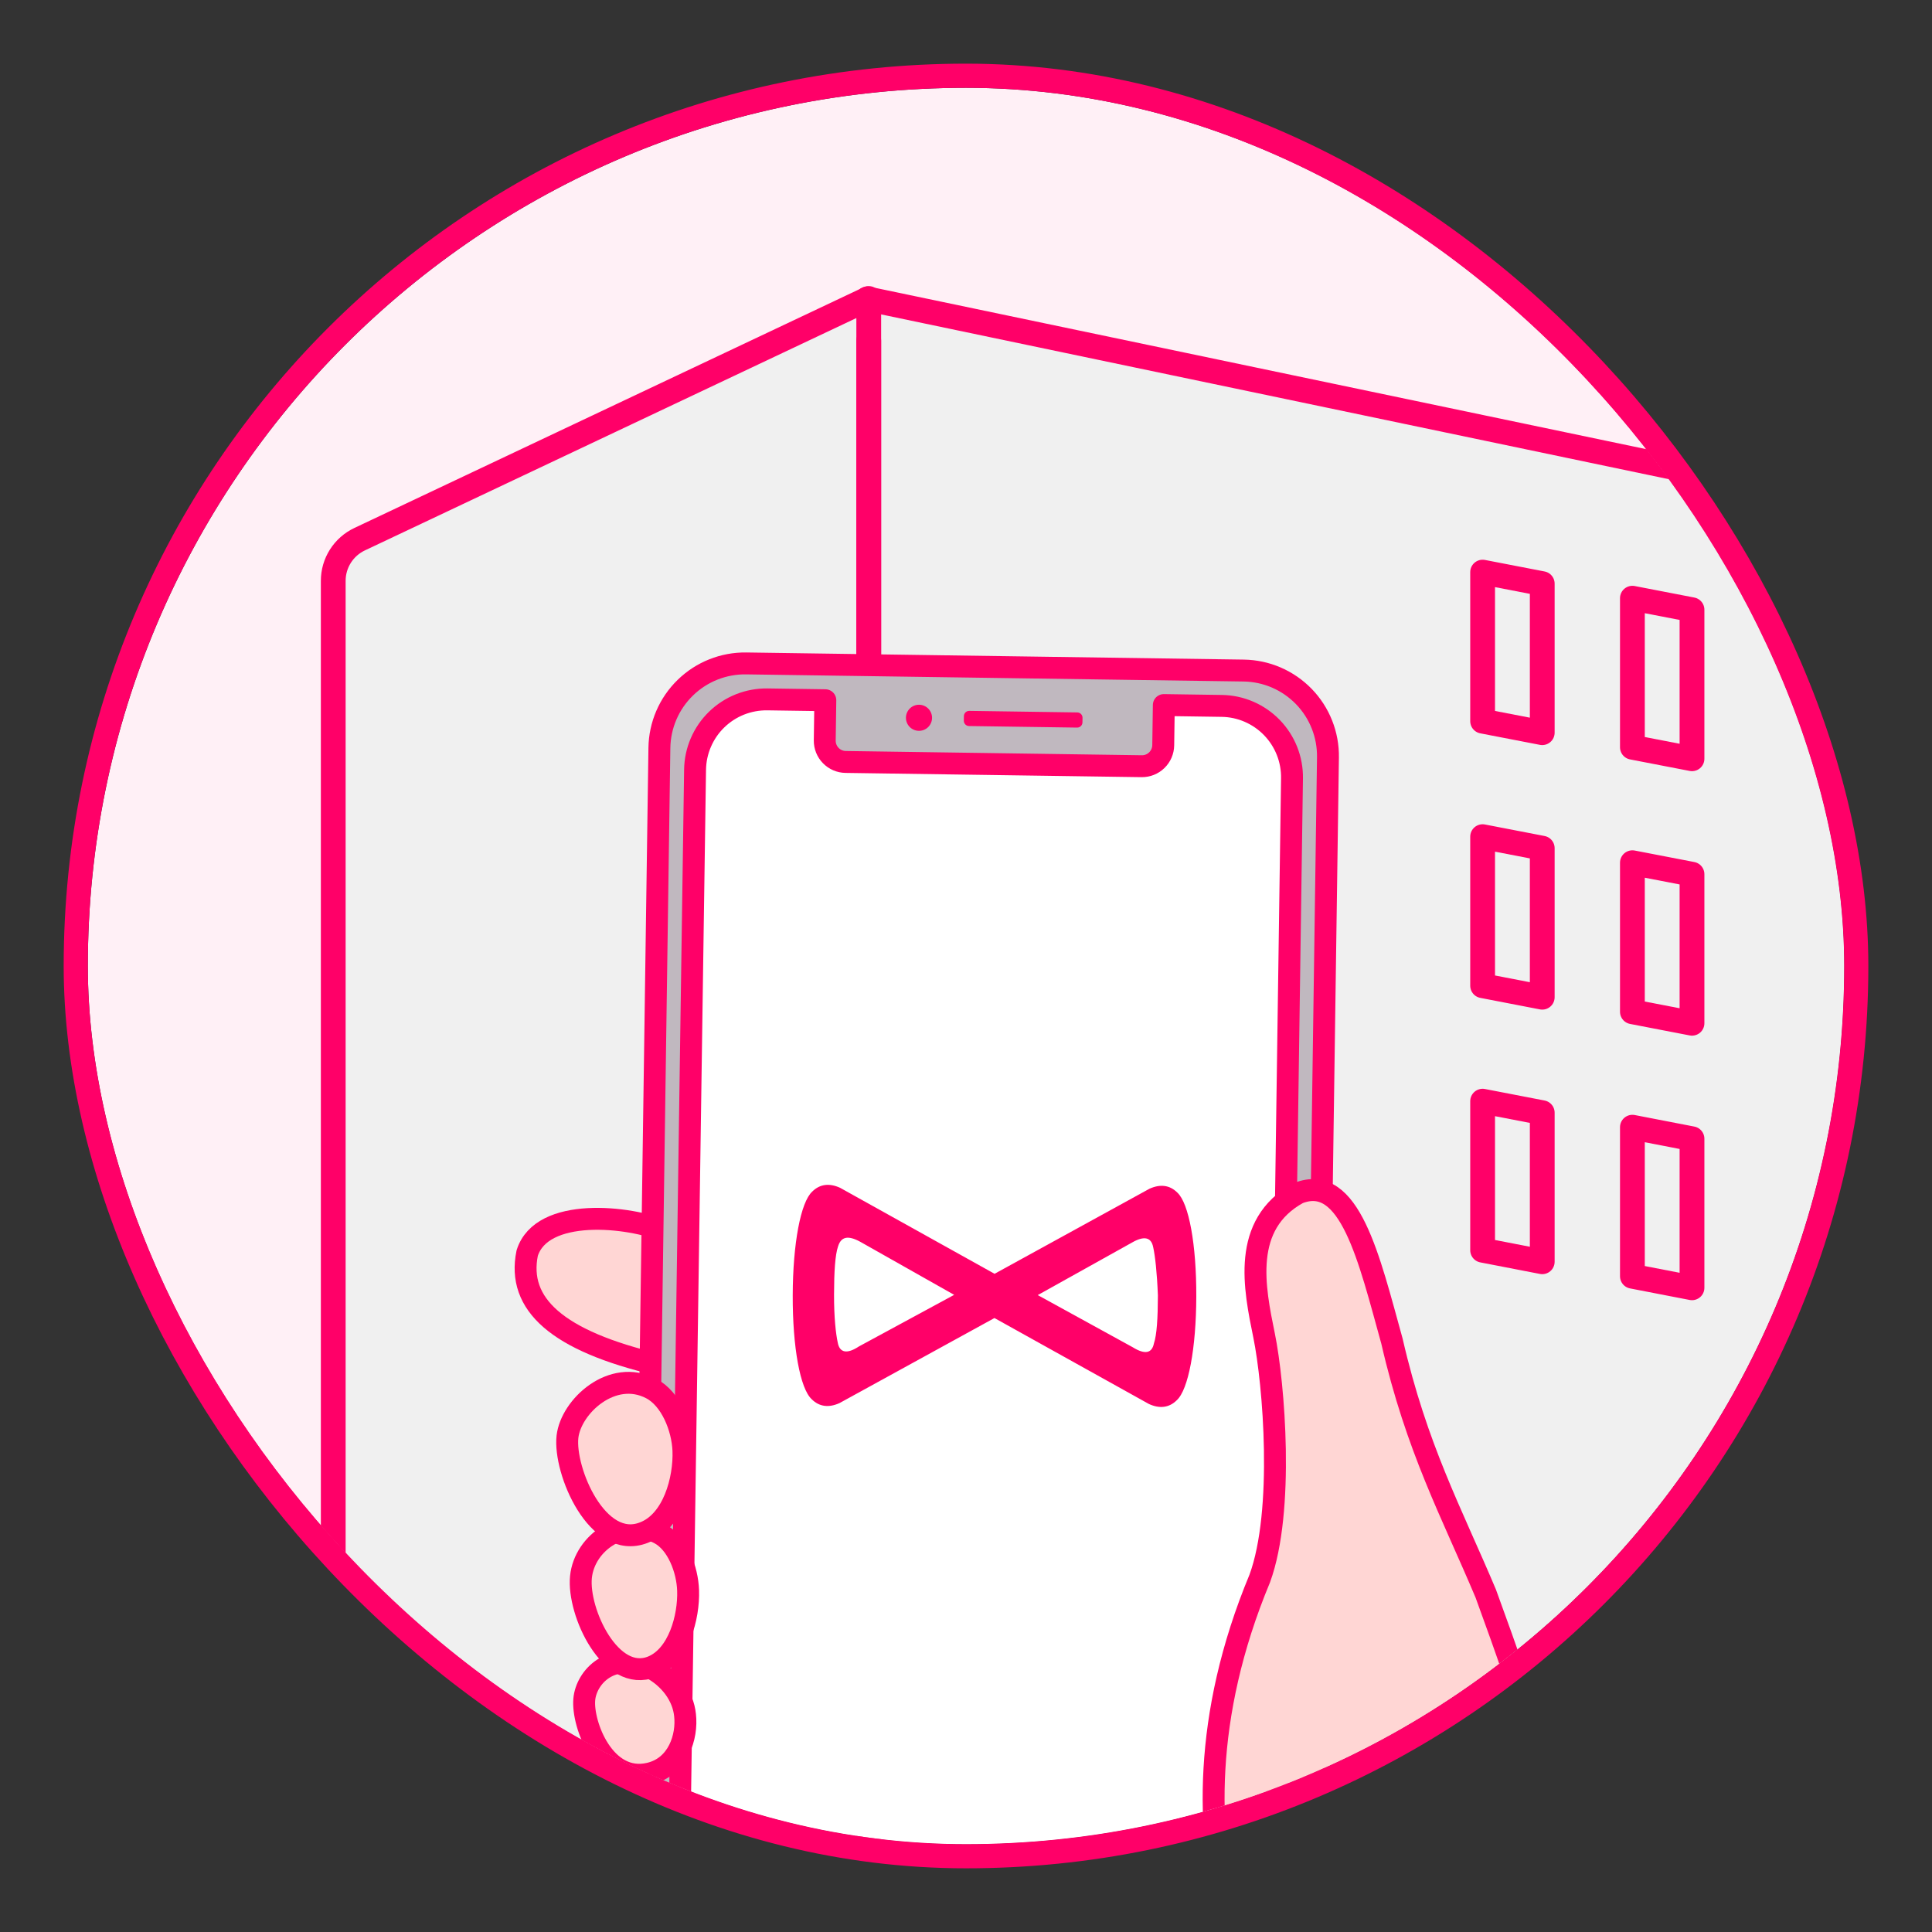 <svg width="80" height="80" viewBox="0 0 80 80" fill="none" xmlns="http://www.w3.org/2000/svg">
<rect x="0" y="0" width="80" height="80" fill="#333333" stroke="none"/>
<g clip-path="url(#clip0_417_3396)">
<rect x="3.637" y="3.636" width="72.727" height="72.727" rx="36.364" fill="#FFF0F6"/>
<path d="M35.914 103.939H85.988V24.401C85.989 23.963 85.838 23.538 85.561 23.198C85.285 22.857 84.9 22.623 84.471 22.534L35.914 12.375V103.939Z" fill="#F0F0F0" stroke="#FF0068" stroke-width="1.026" stroke-linecap="round" stroke-linejoin="round"/>
<path d="M35.973 103.94H13.799V24.052C13.798 23.69 13.901 23.336 14.095 23.03C14.289 22.724 14.566 22.48 14.893 22.326L35.973 12.36V103.94Z" fill="#F0F0F0" stroke="#FF0068" stroke-width="1.026" stroke-linecap="round" stroke-linejoin="round"/>
<path d="M35.973 14.107V101.129" stroke="#FF0068" stroke-width="1.026" stroke-linecap="round" stroke-linejoin="round"/>
<path d="M67.594 30.942L70.062 31.419V25.247L67.594 24.77V30.942Z" fill="#F0F0F0" stroke="#FF0068" stroke-width="1.026" stroke-linecap="round" stroke-linejoin="round"/>
<path d="M61.392 29.862L63.861 30.339V24.167L61.392 23.69V29.862Z" fill="#F0F0F0" stroke="#FF0068" stroke-width="1.026" stroke-linecap="round" stroke-linejoin="round"/>
<path d="M67.594 41.895L70.062 42.371V36.199L67.594 35.723V41.895Z" fill="#F0F0F0" stroke="#FF0068" stroke-width="1.026" stroke-linecap="round" stroke-linejoin="round"/>
<path d="M61.392 40.816L63.861 41.293V35.121L61.392 34.644V40.816Z" fill="#F0F0F0" stroke="#FF0068" stroke-width="1.026" stroke-linecap="round" stroke-linejoin="round"/>
<path d="M67.594 52.847L70.062 53.325V47.153L67.594 46.675V52.847Z" fill="#F0F0F0" stroke="#FF0068" stroke-width="1.026" stroke-linecap="round" stroke-linejoin="round"/>
<path d="M61.392 51.769L63.861 52.247V46.074L61.392 45.597V51.769Z" fill="#F0F0F0" stroke="#FF0068" stroke-width="1.026" stroke-linecap="round" stroke-linejoin="round"/>
<path d="M49.109 65.312L51.578 65.789V59.617L49.109 59.14V65.312Z" fill="#F0F0F0" stroke="#FF0068" stroke-width="1.026" stroke-linecap="round" stroke-linejoin="round"/>
<path d="M27.584 50.995C28.371 51.327 28.68 52.766 28.782 53.787C28.918 55.066 28.345 55.814 27.247 56.507C23.061 55.521 21.398 54.002 21.83 51.888C22.434 49.972 26.036 50.345 27.584 50.995Z" fill="#FFD6D4" stroke="#FF0068" stroke-width="0.907" stroke-linecap="round" stroke-linejoin="round"/>
<path d="M30.905 27.476L51.497 27.771C53.456 27.799 55.02 29.409 54.992 31.367L54.235 84.222C54.207 86.18 52.596 87.745 50.638 87.717L30.046 87.422C28.087 87.394 26.523 85.784 26.551 83.826L27.308 30.97C27.336 29.012 28.947 27.448 30.905 27.476Z" fill="white"/>
<path d="M30.901 27.471L51.498 27.766C51.963 27.773 52.423 27.871 52.85 28.055C53.278 28.24 53.664 28.507 53.989 28.841C54.313 29.175 54.568 29.569 54.739 30.002C54.911 30.435 54.995 30.897 54.988 31.363L54.231 84.222C54.225 84.687 54.127 85.147 53.943 85.575C53.759 86.002 53.493 86.389 53.159 86.714C52.826 87.038 52.431 87.294 51.999 87.466C51.566 87.638 51.104 87.723 50.639 87.717L30.042 87.421C29.101 87.408 28.205 87.022 27.549 86.347C26.894 85.673 26.533 84.765 26.547 83.825L27.304 30.966C27.318 30.026 27.704 29.129 28.379 28.474C29.053 27.818 29.96 27.457 30.901 27.471ZM28.036 82.963C28.024 83.746 28.325 84.502 28.871 85.063C29.416 85.625 30.163 85.947 30.946 85.958L49.773 86.228C50.556 86.239 51.311 85.939 51.873 85.393C52.434 84.847 52.756 84.1 52.767 83.317L53.499 32.229C53.505 31.841 53.435 31.455 53.292 31.095C53.149 30.734 52.936 30.405 52.666 30.126C52.396 29.848 52.073 29.625 51.717 29.471C51.361 29.317 50.977 29.235 50.589 29.23L48.191 29.195L48.167 30.861C48.163 31.094 48.067 31.316 47.9 31.478C47.733 31.641 47.508 31.73 47.275 31.727L35.017 31.551C34.784 31.548 34.562 31.452 34.4 31.285C34.237 31.118 34.148 30.893 34.151 30.66L34.175 28.995L31.776 28.96C31.388 28.955 31.003 29.026 30.642 29.169C30.281 29.313 29.952 29.526 29.674 29.797C29.396 30.067 29.174 30.39 29.021 30.747C28.867 31.103 28.786 31.486 28.781 31.875L28.036 82.963Z" fill="#C0B8BF" stroke="#FF0068" stroke-width="0.907" stroke-linecap="round" stroke-linejoin="round"/>
<path d="M40.136 29.436L44.608 29.5C44.73 29.502 44.827 29.602 44.825 29.723L44.822 29.912C44.821 30.033 44.721 30.13 44.599 30.128L40.127 30.064C40.005 30.063 39.908 29.963 39.91 29.841L39.913 29.653C39.915 29.531 40.014 29.434 40.136 29.436Z" fill="#FF0068"/>
<path d="M38.046 30.262C37.747 30.258 37.509 30.013 37.513 29.715C37.517 29.416 37.763 29.177 38.061 29.182C38.36 29.186 38.598 29.432 38.594 29.73C38.59 30.029 38.344 30.267 38.046 30.262Z" fill="#FF0068"/>
<path d="M62.425 79.785C64.852 74.419 63.243 70.785 61.522 65.986C60.108 62.629 58.659 59.977 57.638 55.533C56.688 52.108 55.89 48.559 53.755 49.405C51.393 50.703 51.941 53.335 52.345 55.311C52.748 57.287 53.188 62.558 52.165 65.359C47.354 76.919 53.14 84.625 53.14 84.625" fill="#FFD6D4"/>
<path d="M62.425 79.785C64.852 74.419 63.243 70.785 61.522 65.986C60.108 62.629 58.659 59.977 57.638 55.533C56.688 52.108 55.89 48.559 53.755 49.405C51.393 50.703 51.941 53.335 52.345 55.311C52.748 57.287 53.188 62.558 52.165 65.359C47.354 76.919 53.14 84.625 53.14 84.625" stroke="#FF0068" stroke-width="0.907" stroke-linecap="round" stroke-linejoin="round"/>
<path d="M26.925 69.05C27.327 69.262 27.669 69.553 27.921 69.897C28.173 70.242 28.326 70.627 28.366 71.018C28.468 71.905 28.086 73.159 26.893 73.438C25.027 73.875 24.099 71.399 24.194 70.367C24.275 69.453 25.291 68.34 26.925 69.05Z" fill="#FFD6D4" stroke="#FF0068" stroke-width="0.907" stroke-linecap="round" stroke-linejoin="round"/>
<path d="M27.311 63.501C28.046 63.892 28.465 64.985 28.493 65.861C28.53 66.955 28.104 68.564 27.005 69.014C25.285 69.707 23.912 66.753 24.056 65.302C24.201 63.851 25.869 62.74 27.311 63.501Z" fill="#FFD6D4" stroke="#FF0068" stroke-width="0.907" stroke-linecap="round" stroke-linejoin="round"/>
<path d="M26.964 57.495C27.784 57.922 28.259 59.112 28.299 60.06C28.346 61.252 27.881 63.004 26.652 63.466C24.736 64.205 23.34 60.899 23.498 59.49C23.64 58.238 25.351 56.655 26.964 57.495Z" fill="#FFD6D4" stroke="#FF0068" stroke-width="0.907" stroke-linecap="round" stroke-linejoin="round"/>
<path d="M34.762 58.099C34.323 58.297 33.926 58.256 33.608 57.936C33.132 57.497 32.818 55.785 32.825 53.636C32.831 51.488 33.155 49.778 33.633 49.341C33.953 49.023 34.35 48.985 34.788 49.185L41.183 52.745L47.599 49.222C48.038 49.025 48.435 49.065 48.753 49.385C49.229 49.824 49.543 51.536 49.536 53.685C49.53 55.834 49.207 57.544 48.728 57.98C48.408 58.298 48.011 58.336 47.574 58.136L41.178 54.577L34.762 58.099ZM34.701 51.613C34.581 51.971 34.538 52.647 34.536 53.602C34.533 54.557 34.611 55.234 34.689 55.592C34.768 56.03 35.086 56.07 35.565 55.754L39.51 53.617L35.617 51.417C35.101 51.137 34.822 51.216 34.702 51.613L34.701 51.613ZM47.752 51.651C47.673 51.213 47.356 51.173 46.877 51.45L42.971 53.627L46.904 55.787C47.421 56.107 47.7 56.028 47.781 55.63C47.901 55.272 47.943 54.596 47.946 53.641C47.909 52.685 47.831 52.009 47.753 51.651L47.752 51.651Z" fill="#FF0068"/>
</g>
<rect x="3.137" y="3.136" width="73.727" height="73.727" rx="36.864" stroke="#FF0068"/>
<defs>
<clipPath id="clip0_417_3396">
<rect x="3.637" y="3.636" width="72.727" height="72.727" rx="36.364" fill="white"/>
</clipPath>
</defs>
</svg>
